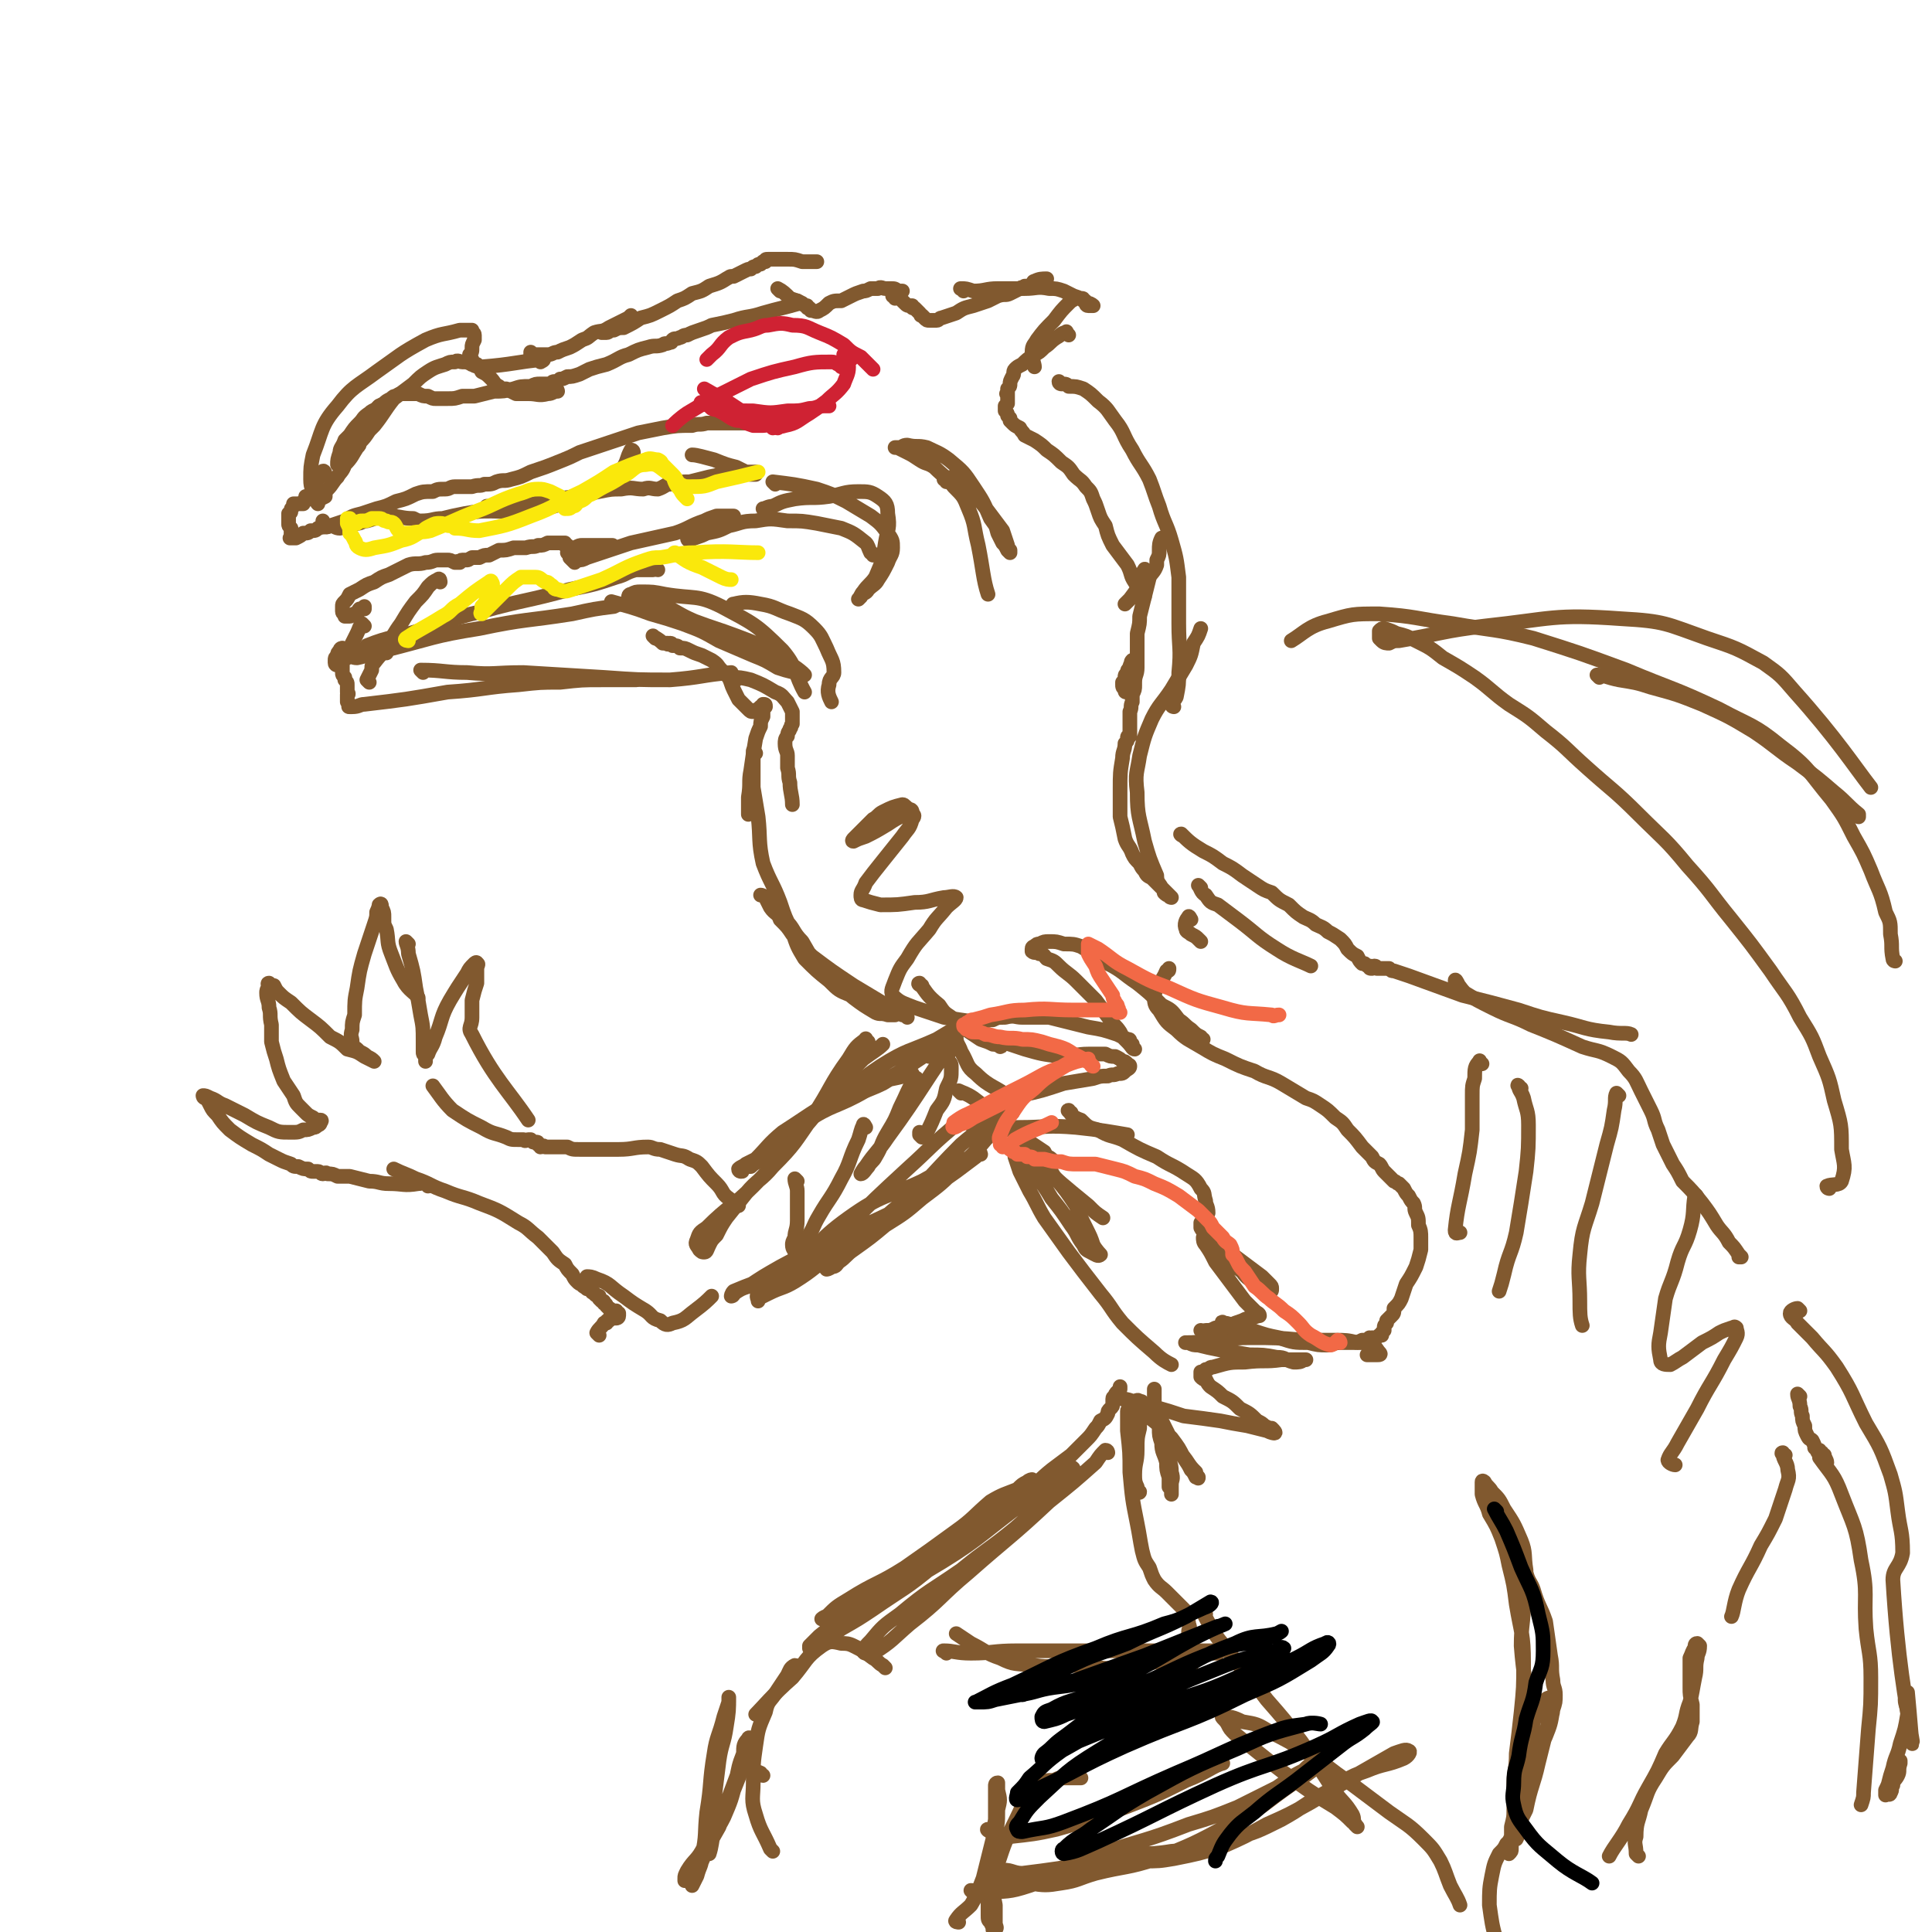 <svg viewBox='0 0 790 790' version='1.1' xmlns='http://www.w3.org/2000/svg' xmlns:xlink='http://www.w3.org/1999/xlink'><g fill='none' stroke='rgb(129,89,47)' stroke-width='6' stroke-linecap='round' stroke-linejoin='round'><path d='M327,124c0,0 -1,-1 -1,-1 0,0 1,1 1,1 -7,2 -8,2 -15,4 -6,2 -6,1 -12,3 -4,1 -4,1 -9,2 -2,1 -2,1 -5,2 -3,1 -3,1 -5,2 -2,0 -2,1 -3,1 -2,1 -2,0 -3,1 0,0 0,0 0,0 -1,1 0,1 -1,1 -2,1 -2,0 -3,1 -3,1 -3,0 -6,1 -4,1 -4,1 -8,3 -4,1 -4,2 -9,4 -4,1 -4,1 -7,2 -2,1 -2,1 -4,2 -3,1 -3,1 -5,1 -2,1 -2,1 -3,1 -1,1 -1,1 -2,1 -1,0 -1,0 -2,1 -2,0 -2,0 -4,0 -2,0 -2,0 -4,1 -4,0 -4,0 -7,1 -4,1 -4,1 -8,1 -4,1 -4,1 -8,2 -3,0 -3,0 -5,0 -3,1 -3,1 -6,1 -2,0 -2,0 -5,0 -1,0 -1,0 -3,-1 -2,0 -2,0 -4,-1 -1,0 -1,0 -3,0 -1,0 -1,0 -2,0 0,0 0,0 -1,0 -1,0 -2,0 -3,1 -1,0 -1,0 -2,1 -2,1 -2,1 -3,2 -2,1 -2,1 -3,2 -1,1 -1,1 -1,1 '/><path d='M156,167c0,0 0,-1 -1,-1 0,0 1,0 1,1 -2,1 -3,0 -5,2 -3,2 -2,2 -4,4 -2,2 -2,2 -4,5 -1,1 -1,1 -2,2 -1,3 -2,3 -2,5 -1,3 -1,3 -1,5 '/><path d='M133,194c0,-1 -1,-2 -1,-1 -1,1 -1,2 -3,4 0,1 0,1 -1,2 -1,2 0,2 -1,3 -1,1 -1,1 -2,1 0,1 0,1 0,1 0,1 0,1 -1,1 0,1 0,1 0,1 -1,0 -1,0 -1,0 -1,0 -1,0 -1,0 -1,0 -1,0 -2,0 0,0 0,1 0,1 -1,1 -1,1 -1,2 0,0 0,0 0,0 0,1 -1,1 -1,1 0,1 0,1 0,1 0,1 0,1 0,1 0,1 0,1 0,2 0,1 0,1 1,2 0,0 0,0 0,1 0,0 0,0 0,1 0,0 0,0 0,0 0,1 0,1 0,1 0,0 0,0 0,1 0,0 -1,0 0,0 0,0 0,0 1,0 0,0 0,0 1,0 2,-1 2,-1 3,-2 2,0 2,0 3,-1 2,0 2,0 3,-1 3,-1 3,0 5,-1 3,-1 3,-1 6,-2 3,-2 3,-2 7,-3 3,-1 3,-1 6,-2 4,-1 4,-1 8,-3 4,-1 4,-1 8,-3 3,-1 3,-1 7,-1 2,-1 2,-1 5,-1 2,0 2,-1 4,-1 2,0 2,0 4,0 2,0 2,0 3,0 3,-1 3,0 5,-1 3,0 3,0 5,-1 3,-1 3,0 6,-1 4,-1 4,-1 8,-3 6,-2 6,-2 11,-4 5,-2 5,-2 9,-4 6,-2 6,-2 12,-4 6,-2 6,-2 12,-4 5,-1 5,-1 10,-2 6,-1 6,-1 12,-1 3,-1 3,0 6,-1 1,0 1,0 3,0 2,0 2,0 4,0 1,0 1,0 3,0 1,0 1,0 2,0 0,0 0,0 1,0 1,0 1,0 2,0 0,0 0,0 1,0 0,0 0,0 1,0 0,0 0,0 1,0 1,0 1,0 2,0 1,0 1,0 2,0 0,0 0,0 1,0 '/><path d='M259,185c0,0 0,-1 -1,-1 -1,2 -1,2 -2,5 -1,2 -1,2 -2,4 0,1 0,1 -1,1 0,2 0,2 -1,3 0,0 0,0 -1,0 -2,1 -2,1 -5,2 -4,2 -4,2 -9,4 -7,3 -7,3 -14,5 -6,1 -6,1 -11,1 -5,1 -5,0 -11,0 -5,0 -5,0 -11,1 -5,1 -5,1 -9,2 -4,0 -4,1 -9,1 -1,0 -1,0 -3,-1 0,0 0,0 0,0 -5,0 -5,-1 -11,-1 -4,0 -4,1 -8,2 -2,0 -2,1 -4,1 -3,1 -4,1 -7,2 -2,0 -2,-1 -4,-1 -1,0 -1,1 -2,0 -1,0 -1,0 -1,0 0,-1 0,-1 0,-2 '/><path d='M200,208c0,0 -1,-1 -1,-1 4,0 5,1 10,1 6,-1 6,-1 13,-3 6,-1 6,-1 13,-2 5,-1 5,-1 10,-2 5,-1 5,-1 9,-1 5,-1 5,0 9,0 3,-1 3,0 6,0 3,-1 3,-2 5,-2 4,-1 4,-1 8,-1 4,-1 4,-1 8,-2 5,-1 5,-1 10,-2 2,0 2,0 4,0 2,0 2,0 4,0 1,0 1,0 1,0 0,0 0,1 0,1 0,0 -1,0 -2,0 -1,-1 -1,-1 -2,-1 -2,-1 -2,-1 -4,-2 -4,-1 -4,-1 -9,-3 -4,-1 -7,-2 -9,-2 '/><path d='M228,160c0,0 0,-1 -1,-1 0,0 1,1 1,1 -2,0 -2,1 -4,1 -4,1 -4,0 -8,0 -2,0 -2,0 -5,0 -2,-1 -2,-1 -4,-2 -2,0 -2,0 -3,-1 -2,-1 -2,-2 -3,-3 -2,-2 -2,-2 -4,-3 -1,-2 -1,-2 -2,-3 -1,0 -1,0 -2,0 -2,-1 -2,-1 -4,-1 -1,0 -2,-1 -3,0 -2,0 -2,0 -4,1 -3,1 -4,1 -7,3 -3,2 -3,2 -6,5 -4,3 -4,3 -8,6 -4,5 -4,6 -8,11 -1,1 -1,1 -2,2 -2,3 -2,3 -4,5 0,1 0,1 -1,2 -2,3 -2,4 -5,7 -1,3 -2,3 -3,5 -2,2 -2,3 -4,5 -1,1 -1,1 -1,3 -2,1 -2,1 -3,2 0,1 0,1 0,1 -1,-1 0,-1 -1,-2 0,-1 0,-1 0,-1 0,0 0,0 0,0 -1,-3 -2,-3 -2,-7 0,-5 0,-5 1,-10 4,-10 3,-12 10,-20 6,-8 8,-8 16,-14 10,-7 9,-7 20,-13 7,-3 7,-2 14,-4 2,0 3,0 5,0 0,1 1,1 1,2 0,1 0,1 0,2 -1,2 -1,2 -1,3 0,2 0,2 -1,3 0,1 0,1 1,2 0,1 -1,2 0,2 2,1 2,1 4,1 13,-1 14,-2 25,-3 1,0 -1,1 -1,1 '/><path d='M218,145c0,0 -1,-1 -1,-1 0,0 0,0 0,1 0,0 0,0 0,0 4,0 4,0 7,0 2,0 2,-1 4,-1 2,-1 2,-1 5,-2 2,-1 2,-1 5,-3 3,-1 2,-1 5,-3 3,-1 3,0 6,-2 2,-1 2,-1 4,-2 2,-1 2,-1 4,-2 0,0 1,-1 1,-1 0,1 -1,1 -2,2 -1,0 -1,0 -2,1 -2,0 -1,1 -3,1 -1,1 -1,1 -2,2 -1,0 -1,0 -2,1 0,0 0,0 -1,0 0,0 0,0 0,0 1,0 1,0 2,0 1,0 1,-1 3,-1 2,-1 2,-1 4,-1 4,-2 4,-2 7,-4 4,-1 4,-1 8,-3 4,-2 4,-2 7,-4 3,-1 3,-1 6,-3 4,-1 4,-1 7,-3 3,-1 4,-1 7,-3 2,-1 1,-1 3,-1 2,-1 2,-1 4,-2 2,-1 2,-1 3,-1 1,-1 1,-1 2,-1 1,-1 1,-1 2,-1 0,0 0,0 1,-1 0,0 0,0 0,0 1,0 1,0 1,0 0,-1 0,-1 1,-1 0,0 0,0 1,0 1,0 1,0 2,0 2,0 2,0 3,0 1,0 1,0 2,0 3,0 3,0 6,1 3,0 3,0 6,0 0,0 0,0 0,0 '/><path d='M319,119c0,0 -1,-1 -1,-1 2,1 3,2 5,4 3,1 3,1 5,2 1,1 1,1 2,1 0,1 0,1 1,1 1,1 0,1 1,1 1,0 2,1 3,0 2,-1 2,-1 4,-3 2,-1 2,-1 5,-1 2,-1 2,-1 4,-2 2,-1 2,-1 5,-2 1,0 1,0 3,-1 2,0 2,0 3,0 1,-1 2,0 3,0 1,0 1,0 2,0 0,0 0,0 0,0 2,0 2,0 3,1 1,0 1,0 1,0 1,0 1,0 1,0 0,0 0,0 0,0 '/><path d='M366,122c0,-1 0,-1 -1,-1 0,0 1,0 1,0 2,1 2,1 4,3 1,1 1,1 3,1 0,1 0,1 1,1 1,1 1,1 2,2 1,1 0,1 1,1 1,1 1,1 1,1 1,1 1,1 2,1 1,0 1,0 3,0 1,0 1,-1 2,-1 3,-1 3,-1 6,-2 3,-2 3,-2 7,-3 3,-1 3,-1 6,-2 2,-1 2,-1 4,-2 3,-1 3,0 5,-1 2,-1 2,-1 4,-2 1,-1 1,0 2,-1 2,0 2,0 3,-1 1,0 0,-1 1,-1 2,-1 3,-1 5,-1 '/><path d='M394,119c0,-1 -2,-1 -1,-1 2,0 2,0 5,1 5,0 5,-1 10,-1 5,0 5,0 11,0 5,0 5,-1 10,0 3,0 3,0 6,1 2,1 2,1 4,2 3,1 3,1 6,3 1,0 2,1 2,1 0,0 -2,0 -2,0 -1,0 -1,-1 -1,-1 0,-1 0,-1 -1,-1 0,-1 0,-1 -1,-1 -1,0 -1,0 -2,0 -2,1 -2,1 -3,2 -3,3 -3,3 -6,7 -4,4 -4,4 -7,8 -1,2 -2,2 -2,5 0,3 1,5 1,6 '/><path d='M437,137c-1,-1 -1,-2 -1,-1 -2,0 -2,1 -4,2 -3,2 -2,2 -5,4 -2,2 -2,2 -4,3 -3,2 -3,2 -5,4 -2,1 -2,1 -3,2 -1,1 0,2 -1,3 -1,2 -1,2 -1,3 0,1 0,1 -1,2 0,0 0,0 0,1 0,0 0,0 0,1 -1,0 0,0 0,0 0,1 0,1 0,2 0,0 0,0 0,1 0,0 0,1 0,1 0,0 0,0 -1,1 0,0 0,0 0,1 0,0 0,0 0,0 0,1 0,1 0,1 1,1 1,1 1,2 0,0 0,0 0,0 1,1 1,1 1,1 0,1 0,1 0,1 1,1 1,1 1,1 1,1 1,1 3,2 1,2 1,1 2,3 2,1 2,1 4,2 3,2 3,2 5,4 3,2 3,2 6,5 3,2 3,2 5,5 3,3 3,2 5,5 2,2 2,2 3,5 1,2 1,2 2,5 1,3 1,3 3,6 1,4 1,4 3,8 3,4 3,4 6,8 2,4 1,4 3,7 2,3 2,3 4,6 0,0 0,0 0,0 '/><path d='M469,234c0,0 -1,-2 -1,-1 -1,1 -1,2 -2,5 -1,3 -1,3 -4,7 -1,1 -1,1 -2,2 0,0 0,0 0,0 '/><path d='M317,198c0,0 -1,-1 -1,-1 8,1 9,1 18,3 6,2 6,2 12,5 5,3 5,3 10,6 4,3 4,3 7,7 2,3 2,3 2,6 0,3 -1,3 -2,6 -2,4 -2,4 -4,7 -1,2 -2,2 -4,4 -1,2 -2,1 -3,3 0,0 -1,1 -1,1 1,-1 1,-2 2,-3 2,-3 3,-3 5,-6 3,-7 3,-7 4,-14 1,-6 2,-6 1,-12 0,-4 -1,-5 -4,-7 -3,-2 -4,-2 -8,-2 -6,0 -6,1 -12,2 -7,1 -7,0 -14,1 -5,1 -5,1 -9,3 -2,0 -3,1 -4,1 '/><path d='M357,227c0,-1 -1,-1 -1,-1 -1,-2 -1,-3 -2,-4 -5,-4 -5,-4 -10,-6 -5,-1 -5,-1 -10,-2 -6,-1 -6,-1 -12,-1 -7,-1 -7,-1 -13,0 -6,0 -6,1 -11,2 -4,2 -4,2 -9,3 -2,1 -2,1 -5,2 -1,0 -1,1 -2,1 -1,0 -1,-1 -1,-2 1,-1 2,0 4,-1 2,-1 2,-1 4,-2 2,-1 2,-1 4,-2 1,-1 1,-1 2,-2 1,0 1,0 2,0 1,-1 1,0 2,0 1,-1 1,-1 1,-1 -1,0 -2,0 -4,0 -2,0 -2,0 -3,0 -3,1 -3,1 -5,2 -6,2 -6,3 -12,5 -9,2 -9,2 -18,4 -6,2 -6,2 -12,4 -3,1 -3,1 -6,2 -2,1 -2,1 -4,1 -1,1 -1,1 -1,1 -1,-1 -1,-1 -2,-2 0,-1 0,-1 -1,-2 0,0 1,-1 1,-1 1,-1 1,-1 2,-1 2,-1 2,-1 3,-1 2,0 2,0 4,0 2,0 2,0 4,0 1,0 1,0 2,0 0,0 0,0 1,0 1,0 1,0 1,0 0,0 1,0 0,0 0,0 0,0 -1,0 -1,0 -1,0 -2,0 -1,0 -1,0 -3,0 -1,0 -1,0 -2,1 -2,0 -2,0 -3,0 -1,0 -1,0 -2,0 0,0 0,0 -1,0 -1,0 -1,0 -1,0 -1,0 -1,1 -2,0 0,0 0,0 0,0 -1,-1 -1,0 -1,-1 -1,0 -1,0 -1,0 0,-1 0,-1 0,-1 -1,0 -1,0 -1,0 -1,0 -1,0 -1,0 -1,0 -1,0 -2,0 -2,0 -2,0 -3,0 -2,1 -2,1 -4,1 -2,1 -2,0 -5,1 -2,0 -2,0 -5,0 -3,1 -3,1 -6,1 -2,1 -2,1 -4,2 -2,0 -2,0 -4,1 -2,0 -2,0 -3,0 -2,1 -1,1 -3,1 0,0 0,0 -1,0 -1,0 -1,1 -1,1 -1,0 -1,0 -1,0 0,-1 0,0 0,0 -1,0 -1,0 -1,0 -2,-1 -2,-1 -3,-1 -2,0 -2,0 -4,0 -2,0 -2,1 -5,1 -3,1 -4,0 -7,1 -4,2 -4,2 -8,4 -3,1 -3,1 -6,3 -3,1 -3,1 -6,3 -2,1 -2,1 -4,2 -1,2 -1,2 -2,3 -1,1 -1,1 -1,2 0,1 0,1 0,2 0,1 1,1 1,2 1,0 1,0 2,0 1,0 1,-1 2,-1 0,0 0,0 1,0 1,-1 0,-1 1,-2 0,0 1,0 1,0 0,0 1,-1 1,-1 0,0 0,1 0,1 '/><path d='M180,238c0,0 0,-2 -1,-1 -2,1 -2,1 -4,3 -2,3 -2,3 -5,6 -3,4 -3,4 -6,9 -3,4 -3,5 -6,9 -2,4 -2,3 -5,7 -1,1 -1,1 -1,3 -1,2 -1,2 -2,4 0,0 1,1 1,1 '/><path d='M149,256c0,0 -1,-1 -1,-1 -1,1 -1,2 -2,4 -1,2 -1,2 -2,4 -1,2 -1,2 -1,3 -1,1 -1,1 -2,2 0,1 0,1 0,1 0,0 0,0 1,0 2,-1 2,0 4,0 5,-1 5,-2 11,-3 20,-5 20,-6 39,-9 19,-4 19,-3 38,-6 9,-2 9,-2 17,-3 2,-1 2,-1 4,-1 '/><path d='M151,265c0,0 -1,-1 -1,-1 10,-4 11,-3 21,-6 13,-4 13,-5 26,-8 18,-5 18,-4 36,-9 10,-2 10,-2 19,-5 4,-1 4,-2 8,-3 4,0 4,0 7,0 1,-1 1,0 2,0 '/><path d='M158,267c0,0 0,0 -1,-1 -1,0 -2,-1 -3,0 -4,0 -4,0 -8,0 -2,1 -2,1 -4,2 -2,1 -3,0 -4,1 -1,0 0,2 0,3 0,0 -1,0 -1,-1 0,0 0,0 0,-1 0,-1 0,-1 1,-2 0,-1 0,-1 1,-2 0,0 0,0 0,0 0,0 1,-1 1,-1 0,0 -1,0 -1,1 0,1 0,1 0,2 0,1 0,1 0,2 0,0 0,0 0,1 0,0 0,0 1,1 0,1 0,1 0,1 0,1 0,1 0,2 0,0 0,0 0,0 0,1 0,1 1,2 0,1 0,1 0,1 1,1 1,1 1,2 0,1 0,1 0,1 0,1 0,1 0,2 1,1 0,1 0,1 0,1 0,1 0,1 0,1 0,1 0,1 0,1 0,1 0,1 0,0 0,0 0,0 1,1 1,1 1,1 0,1 -1,1 0,1 0,0 0,0 1,0 3,0 3,-1 5,-1 17,-2 17,-2 34,-5 15,-1 15,-2 29,-3 9,-1 9,-1 17,-1 9,-1 9,-1 17,-1 7,0 10,0 14,0 '/><path d='M173,275c0,0 -1,-1 -1,-1 9,0 10,1 19,1 11,1 11,0 23,0 17,1 16,1 33,2 14,1 14,1 27,1 13,-1 13,-2 25,-3 0,0 0,0 0,0 '/><path d='M251,247c0,0 -1,-1 -1,-1 7,2 8,2 16,5 7,2 7,2 13,4 8,3 8,3 15,7 7,3 7,3 14,6 5,2 5,2 10,5 3,1 3,1 7,2 1,0 1,0 3,0 0,0 1,1 1,1 -1,-1 -2,-2 -5,-4 -4,-2 -4,-2 -8,-5 -7,-4 -7,-4 -15,-7 -8,-3 -9,-3 -17,-6 -7,-3 -7,-4 -14,-7 -4,-1 -4,-1 -8,-3 -2,0 -2,0 -4,0 -1,0 -1,0 -1,0 0,0 0,-1 1,-1 2,-1 2,-1 4,-1 5,0 5,0 10,1 12,2 13,0 23,5 13,7 14,7 25,18 6,7 5,10 9,17 '/><path d='M301,248c0,-1 -2,-1 -1,-1 4,-1 6,-1 11,0 6,1 6,2 12,4 5,2 6,2 10,6 3,3 3,4 5,8 2,5 3,5 3,10 0,2 -2,2 -2,5 -1,3 0,5 1,7 '/><path d='M268,261c0,0 -1,-1 -1,-1 1,1 2,1 4,3 1,0 1,0 2,0 0,1 0,0 1,0 1,0 1,1 1,1 2,0 2,0 3,1 2,0 2,0 4,1 2,1 2,1 5,2 2,1 2,1 4,2 3,2 2,2 4,4 2,2 2,2 3,3 1,2 1,3 2,5 1,2 1,2 2,4 1,1 1,1 2,2 1,1 1,1 2,2 1,1 1,1 2,1 1,0 1,-1 2,-1 0,0 0,0 1,-1 0,0 0,0 1,0 0,-1 0,-1 0,-1 1,0 1,0 1,1 -1,1 -1,1 -1,2 0,1 0,1 0,2 -1,2 -1,2 -1,4 -1,2 -1,2 -2,5 -1,6 -1,6 -2,13 -1,5 0,5 -1,11 0,4 0,5 0,7 '/><path d='M301,278c0,0 -2,-1 -1,-1 2,0 3,0 7,1 5,2 5,2 10,5 3,1 3,2 5,4 1,2 1,2 2,4 0,1 0,1 0,3 0,1 0,1 0,2 -1,1 0,1 -1,2 0,1 -1,1 -1,3 -1,1 -1,2 -1,3 0,3 1,3 1,5 0,2 0,2 0,5 1,3 0,3 1,6 0,4 1,5 1,9 '/><path d='M309,308c0,0 -1,-1 -1,-1 0,1 0,2 0,5 0,5 0,5 0,10 1,6 1,6 2,12 1,9 0,10 2,19 3,8 4,8 7,16 2,6 2,6 5,12 2,6 2,6 5,11 5,5 5,5 10,9 4,4 4,4 9,6 3,2 3,2 7,4 3,1 3,1 6,2 1,1 1,1 3,2 1,0 2,0 2,0 -1,0 -2,0 -3,0 -3,-1 -3,0 -5,-1 -5,-3 -5,-3 -9,-6 -6,-5 -6,-5 -12,-10 -5,-6 -5,-6 -9,-13 -4,-4 -3,-5 -7,-9 -3,-4 -3,-4 -7,-8 -1,-1 -2,-2 -3,-2 0,0 1,0 2,1 1,2 1,2 2,4 2,3 3,2 4,5 3,3 3,3 5,6 4,5 4,5 8,9 8,6 8,6 17,12 10,6 10,6 20,12 1,0 1,0 2,1 '/><path d='M373,332c0,0 0,-1 -1,-1 -2,-1 -2,-2 -3,-2 -4,1 -4,1 -8,3 -2,1 -2,2 -4,3 -2,2 -2,2 -4,4 -2,2 -2,2 -4,4 0,0 -1,1 0,1 2,-1 2,-1 5,-2 4,-2 4,-2 9,-5 3,-2 3,-2 7,-4 1,0 2,0 3,0 1,0 1,1 0,2 -1,4 -2,4 -4,7 -4,5 -4,5 -8,10 -4,5 -4,5 -7,9 -1,3 -2,3 -2,5 0,1 0,2 1,2 3,1 3,1 7,2 7,0 7,0 14,-1 6,0 6,-1 12,-2 2,0 4,-1 5,0 0,1 -2,2 -4,4 -4,5 -4,4 -7,9 -5,6 -5,5 -9,12 -3,4 -3,4 -5,9 -1,3 -2,4 -1,6 3,3 4,3 9,5 6,2 6,2 12,4 6,1 7,1 13,2 '/><path d='M476,221c-1,0 -1,-1 -1,-1 -1,2 -1,3 -1,5 0,2 0,2 -1,4 0,1 0,1 0,2 -1,3 -2,3 -3,5 -1,4 -1,4 -2,8 -1,4 -1,4 -2,8 0,3 0,3 -1,7 0,2 0,2 0,5 0,4 0,4 0,9 0,3 -1,3 -1,6 -1,2 -1,2 -2,3 0,1 -1,1 -1,1 -1,0 -1,0 -1,-1 -1,-1 -1,-1 -1,-2 0,0 0,0 0,-1 1,-1 1,-1 1,-2 0,-1 0,-1 1,-2 0,-1 0,-1 1,-2 0,-1 0,-1 1,-2 0,0 -1,0 0,-1 0,0 0,0 1,0 0,0 0,1 0,2 0,1 0,1 0,2 0,2 0,2 0,3 0,2 0,2 0,3 0,2 0,2 -1,4 0,1 0,1 0,3 -1,2 0,2 -1,4 0,2 0,2 0,4 0,1 0,1 0,3 0,1 0,1 0,1 0,1 0,1 0,1 0,0 0,0 0,1 -1,0 -1,0 -1,1 0,1 0,1 -1,2 0,3 -1,3 -1,6 -1,6 -1,6 -1,13 0,5 0,5 0,11 1,4 1,4 2,9 1,3 2,3 3,6 1,2 1,2 3,4 1,2 1,2 2,3 1,2 1,2 3,3 1,1 1,1 2,2 1,1 1,1 1,1 1,1 1,1 2,2 1,1 1,1 2,2 0,0 0,0 1,1 0,0 0,0 0,0 0,0 -1,0 -1,-1 -1,0 -1,0 -2,-1 0,-1 0,-1 -1,-2 -1,-2 -2,-2 -2,-5 -3,-7 -3,-7 -5,-14 -2,-10 -3,-10 -3,-20 -1,-8 0,-8 1,-15 2,-8 2,-8 5,-15 3,-6 4,-6 8,-12 3,-5 3,-5 6,-10 2,-4 2,-4 3,-9 2,-3 2,-3 3,-6 '/><path d='M480,289c0,0 -1,0 -1,-1 0,-1 1,-1 2,-3 1,-5 1,-5 1,-10 1,-10 0,-10 0,-20 0,-9 0,-9 0,-19 -1,-8 -1,-8 -3,-15 -2,-7 -3,-7 -5,-14 -2,-5 -2,-6 -4,-11 -3,-6 -4,-6 -7,-12 -4,-6 -3,-7 -7,-12 -3,-4 -3,-5 -7,-8 -3,-3 -3,-3 -6,-5 -3,-1 -3,-1 -6,-1 -1,-1 -1,-1 -3,-1 0,0 -1,0 -1,-1 '/><path d='M387,197c0,-1 -1,-1 -1,-1 2,-1 3,-1 5,0 4,2 4,3 7,6 3,3 3,3 6,7 3,4 3,4 6,8 1,3 1,3 2,6 0,1 0,1 1,2 0,0 0,1 0,1 0,0 -1,-1 -1,-1 -1,-2 -1,-2 -2,-3 -1,-2 -1,-2 -2,-4 -1,-4 -1,-3 -3,-6 -3,-7 -3,-7 -7,-13 -4,-6 -4,-6 -10,-11 -4,-3 -5,-3 -9,-5 -4,-1 -4,0 -8,-1 -2,0 -2,1 -3,1 -1,0 -2,0 -2,0 0,0 1,0 1,0 2,1 2,1 4,2 2,1 2,1 5,3 3,2 3,1 6,3 4,4 5,4 8,8 4,4 4,4 6,9 3,7 2,7 4,15 2,10 2,14 4,20 '/><path d='M487,376c0,0 -1,-2 -1,-1 -1,1 -2,3 -1,5 0,1 1,1 2,2 2,1 2,1 3,2 1,1 1,1 1,1 '/><path d='M377,403c-1,0 -2,-1 -1,-1 3,4 3,5 8,9 2,3 2,3 5,5 3,3 3,3 6,5 3,2 3,2 6,4 3,1 3,1 5,2 2,0 3,1 3,1 1,0 -1,-1 -2,-1 -2,-1 -2,-1 -3,-2 -1,0 -1,0 -3,-1 -1,-1 -1,-1 -2,-2 -1,0 -1,0 -2,-1 -1,0 -1,-1 -2,-1 -1,0 -1,0 -1,0 -1,0 -1,0 -2,0 0,0 0,0 -1,1 0,0 0,0 0,1 -1,1 -1,1 0,2 0,3 1,3 2,6 3,5 2,6 6,9 6,6 8,5 14,10 '/><path d='M491,363c0,0 -1,-1 -1,-1 1,1 1,3 3,4 2,3 2,3 5,4 4,3 4,3 8,6 8,6 8,7 16,12 6,4 10,5 14,7 '/><path d='M393,447c0,0 -1,-1 -1,-1 2,1 3,1 6,3 4,3 4,3 8,7 4,3 4,3 7,6 4,3 4,2 8,5 3,2 3,2 6,4 1,2 1,2 3,3 0,0 0,0 0,0 -1,-1 -2,-1 -3,-2 -1,0 -1,0 -2,-1 -1,-1 -1,-1 -3,-2 -1,0 -1,0 -2,-1 -1,-1 -1,-1 -2,-1 0,-1 0,-1 0,-1 0,1 0,2 1,3 1,3 2,3 4,5 11,10 11,10 22,19 3,3 3,3 6,5 '/><path d='M467,574c0,-1 0,-1 -1,-1 -1,-1 -1,0 -3,0 -2,-1 -4,-1 -4,-1 0,0 2,1 4,1 4,1 4,1 8,2 7,2 7,2 13,4 8,1 8,1 15,2 5,1 5,1 11,2 4,1 4,1 8,2 2,1 3,1 3,1 1,0 0,-1 -1,-2 -1,0 -1,0 -3,-1 -1,-1 -1,-1 -3,-2 -3,-3 -3,-3 -7,-5 -3,-3 -3,-3 -7,-5 -2,-2 -2,-2 -5,-4 -1,-1 -1,-1 -2,-3 -1,0 -1,0 -2,-1 0,-1 0,-1 0,-2 0,0 1,0 2,-1 2,0 1,-1 3,-1 7,-2 7,-2 13,-2 8,-1 8,0 15,-1 4,0 4,0 7,0 1,0 2,0 3,0 0,0 0,0 -1,0 -1,1 -2,1 -4,1 -4,-1 -3,-2 -7,-2 -5,-1 -6,-1 -11,-1 -6,-1 -6,-1 -12,-2 -5,-1 -5,-1 -9,-2 -2,0 -2,0 -4,-1 -1,0 -2,0 -1,0 3,0 5,0 9,-1 9,0 8,-1 17,-1 11,0 11,0 22,1 7,0 7,0 13,0 4,0 5,0 9,1 3,0 3,0 6,1 2,1 2,2 3,3 1,1 0,1 -1,1 -2,0 -2,0 -4,0 '/><path d='M501,542c0,-1 -2,-2 -1,-1 1,0 2,0 4,1 2,1 2,1 4,1 2,1 2,1 4,1 6,2 6,2 11,3 6,2 6,2 12,2 4,1 4,1 8,1 2,0 2,-1 5,-1 2,0 2,0 5,0 2,0 2,0 4,-1 2,0 2,0 3,-1 1,0 1,1 1,0 1,0 1,0 1,0 1,0 1,0 2,-1 0,0 0,0 1,0 0,0 0,0 0,0 0,-1 0,-1 0,-1 1,-1 1,-1 1,-1 0,-1 0,-1 0,-1 0,-1 0,-1 1,-2 0,0 0,0 0,-1 1,-1 1,-1 2,-2 1,-1 1,-1 1,-3 2,-2 2,-2 3,-4 1,-3 1,-3 2,-6 2,-3 2,-3 4,-7 1,-3 1,-3 2,-7 0,-2 0,-2 0,-5 0,-2 0,-3 -1,-5 0,-3 0,-3 -1,-5 -1,-2 0,-2 -1,-4 -1,-1 -1,-1 -2,-3 -1,-1 -1,-1 -2,-3 -1,-1 -1,-1 -2,-2 -1,0 -1,-1 -2,-1 -1,-1 -1,-1 -2,-2 -1,-1 -1,-1 -2,-2 -1,-1 -1,-2 -2,-3 -2,-1 -2,-1 -3,-3 -2,-2 -2,-2 -4,-4 -3,-4 -3,-4 -6,-7 -2,-3 -2,-3 -5,-5 -3,-3 -3,-3 -6,-5 -3,-2 -3,-2 -6,-3 -5,-3 -5,-3 -10,-6 -5,-3 -6,-2 -11,-5 -6,-2 -6,-2 -12,-5 -5,-2 -5,-2 -10,-5 -5,-3 -6,-3 -10,-7 -4,-3 -4,-3 -7,-8 -2,-2 -2,-3 -2,-6 1,-5 3,-5 5,-10 1,0 1,0 1,-1 '/><path d='M492,425c0,0 -1,0 -1,-1 -2,-1 -2,-1 -4,-3 -3,-2 -2,-2 -5,-4 -3,-4 -3,-4 -7,-6 -5,-5 -5,-5 -10,-9 -6,-4 -6,-5 -12,-8 -6,-4 -6,-4 -11,-7 -3,-1 -3,-1 -7,-1 -3,-1 -3,-1 -6,-1 -2,0 -2,0 -4,1 -1,0 -1,0 -2,1 0,0 -1,0 -1,1 0,0 0,1 0,1 1,1 2,0 3,1 2,0 2,1 3,2 3,1 3,1 5,3 3,3 4,3 7,6 4,4 4,4 8,8 3,4 3,4 6,8 2,3 2,2 4,5 1,2 1,2 2,3 1,1 1,1 1,1 2,2 2,3 3,3 0,0 -1,-1 -1,-2 0,0 0,0 -1,-1 0,-1 0,-1 -1,-1 -2,-1 -2,-1 -4,-2 -6,-2 -6,-2 -12,-3 -8,-2 -8,-2 -16,-4 -5,0 -5,0 -11,0 -3,0 -3,-1 -7,0 -3,0 -3,0 -5,1 -2,0 -2,0 -3,0 -1,1 -2,1 -2,1 -1,1 0,1 0,2 0,0 0,0 0,0 0,1 0,1 0,1 1,1 1,1 1,1 1,1 1,1 2,1 1,1 1,1 3,2 6,2 6,2 12,4 7,2 7,2 15,3 6,0 6,-1 11,-1 4,0 4,0 7,0 2,1 2,1 4,1 2,1 2,1 3,2 1,0 1,0 2,1 0,1 1,0 1,1 0,1 -1,1 -2,2 -1,1 -1,1 -3,1 -2,1 -2,0 -4,1 -3,0 -3,0 -6,1 -6,1 -6,1 -12,2 -9,3 -9,3 -18,5 -6,2 -6,2 -12,5 -3,1 -3,2 -6,3 -1,1 -2,0 -3,1 -1,1 0,1 0,2 1,1 1,1 2,1 2,0 2,0 4,0 3,1 3,2 6,2 4,0 4,-1 9,-1 11,0 11,-1 23,0 10,1 15,2 21,3 '/><path d='M438,455c0,0 -2,-1 -1,-1 1,2 2,3 5,4 3,3 3,3 7,4 5,3 5,2 10,4 7,4 7,4 14,7 6,4 6,3 12,7 3,2 4,2 6,6 2,2 1,2 2,5 0,2 1,2 1,5 -1,1 -1,1 -2,2 0,1 0,1 -1,2 0,1 0,1 0,2 1,2 2,2 3,4 4,4 3,4 7,8 3,3 3,3 7,6 2,3 3,3 6,5 2,1 2,2 4,3 0,0 1,0 1,0 1,0 1,0 1,-1 0,-1 0,-1 -1,-2 -1,-1 -1,-1 -3,-3 -4,-3 -4,-3 -8,-6 -4,-3 -4,-3 -8,-6 -3,-1 -3,-1 -5,-2 -1,-1 -1,-1 -2,-1 -1,-1 -1,-1 -1,-1 0,1 0,2 1,3 2,3 2,3 4,7 3,4 3,4 6,8 3,4 3,4 6,8 2,2 2,2 4,4 1,1 2,1 2,2 0,0 -1,0 -3,1 -2,0 -2,0 -4,1 -3,1 -3,1 -5,2 -3,1 -3,1 -6,1 -2,1 -2,1 -4,1 -1,0 -1,1 -2,0 0,0 0,0 0,0 0,0 0,0 0,0 '/><path d='M380,432c0,0 0,-1 -1,-1 -4,2 -4,3 -8,5 -5,4 -5,4 -10,7 -4,2 -5,2 -9,4 -4,2 -4,2 -8,4 -2,1 -2,1 -5,2 -1,0 -4,1 -3,0 1,-1 3,-1 6,-4 9,-6 9,-7 18,-13 11,-7 12,-6 23,-11 5,-3 5,-3 10,-6 2,0 3,-1 3,-1 -1,1 -2,2 -4,3 -6,5 -6,5 -13,10 -12,8 -12,8 -25,15 -12,7 -13,5 -25,13 -6,4 -6,5 -12,10 -3,2 -3,3 -6,5 -2,2 -2,1 -4,3 -2,0 -2,0 -3,1 -1,1 0,1 -1,1 0,0 -1,0 -1,-1 1,-1 2,-1 3,-2 2,-1 2,-1 4,-2 5,-5 5,-6 11,-11 14,-9 14,-10 29,-17 11,-5 15,-4 24,-7 '/><path d='M355,426c-1,0 -1,-2 -1,-1 -4,3 -4,3 -7,8 -8,11 -7,12 -15,24 -7,10 -7,11 -16,20 -5,6 -6,5 -11,11 -4,5 -4,5 -8,10 -2,3 -2,3 -4,7 -2,2 -2,2 -3,4 -1,2 -1,3 -2,3 -1,0 -1,0 -2,-1 -1,-2 -2,-2 -1,-4 1,-3 1,-3 4,-5 9,-9 10,-8 19,-17 11,-11 10,-12 21,-24 7,-8 7,-9 14,-17 5,-6 5,-6 10,-11 4,-3 6,-4 8,-6 '/><path d='M414,455c0,0 0,-2 -1,-1 -5,5 -4,6 -10,12 -5,6 -5,6 -11,11 -7,7 -7,7 -15,13 -7,6 -7,6 -15,11 -6,5 -6,5 -13,10 -3,2 -3,3 -6,5 -1,1 -1,2 -3,2 -1,1 -2,1 -2,1 -1,-1 0,-1 0,-2 0,-2 -1,-2 0,-4 3,-6 3,-6 8,-11 12,-12 12,-12 25,-24 10,-9 10,-10 21,-19 5,-4 6,-3 12,-6 2,-1 4,-2 5,-2 1,1 0,3 -1,4 -7,7 -8,7 -15,13 -14,14 -13,15 -28,27 -11,10 -12,9 -25,18 -7,5 -7,6 -15,11 -5,3 -5,2 -11,5 -2,1 -2,1 -4,2 0,0 0,1 0,1 0,-1 -1,-2 0,-3 5,-5 6,-4 12,-8 13,-11 11,-13 25,-23 14,-10 15,-8 30,-15 9,-5 9,-5 18,-9 3,-1 4,-2 6,-2 0,-1 -1,0 -2,1 -4,3 -4,3 -8,6 -10,7 -9,7 -19,13 -15,8 -15,7 -31,15 -11,6 -11,5 -22,11 -7,4 -7,4 -13,8 -3,1 -3,1 -6,3 0,1 -1,1 -1,1 0,0 0,-1 1,-2 7,-3 8,-3 15,-6 '/><path d='M326,483c0,0 -1,-1 -1,-1 0,2 1,3 1,5 0,6 0,6 0,12 0,4 -1,4 -1,7 -1,2 -1,2 -1,3 0,2 1,2 1,3 '/><path d='M354,461c0,0 -1,-2 -1,-1 -1,2 -1,3 -2,6 -4,8 -3,9 -7,16 -4,8 -5,8 -9,15 -3,5 -2,5 -5,9 -1,3 -1,3 -3,5 '/><path d='M375,442c0,0 0,-2 -1,-1 -3,5 -3,6 -6,12 -2,5 -2,5 -5,10 -3,5 -2,5 -5,10 -1,2 -2,2 -3,4 -1,1 -2,3 -3,3 0,0 1,-2 2,-3 4,-6 5,-6 9,-12 14,-19 17,-26 27,-39 2,-3 -2,4 -3,7 -1,1 1,0 1,1 1,1 1,1 1,3 0,4 0,4 -2,8 -1,5 -1,5 -4,9 -2,5 -2,5 -4,9 -1,1 -1,2 -2,2 0,0 0,0 -1,-1 0,0 0,0 0,-1 '/><path d='M245,546c0,0 -1,-1 -1,-1 1,-2 2,-2 3,-4 1,0 0,0 1,0 0,-1 0,-1 1,-1 0,-1 0,-1 1,-1 0,0 0,0 1,0 0,0 0,0 1,0 0,0 1,0 1,-1 0,0 0,-1 0,-1 0,0 -1,0 -1,-1 -1,0 -1,0 -1,0 -1,0 -1,0 -1,0 -1,0 0,-1 -1,-1 0,0 0,0 -1,-1 0,0 0,-1 -1,-1 0,-1 0,-1 -1,-1 0,0 0,0 -1,-1 0,0 0,0 0,-1 -1,0 -1,0 -2,-1 0,-1 -1,0 -1,-1 -1,-1 -1,-1 -2,-1 -1,-1 -2,-1 -2,-2 -1,0 -1,0 -2,-1 -1,-1 -1,-1 -2,-3 -2,-2 -2,-2 -3,-4 -3,-2 -3,-2 -5,-5 -3,-3 -3,-3 -6,-6 -4,-3 -4,-4 -8,-6 -8,-5 -8,-5 -16,-8 -7,-3 -7,-2 -14,-5 -6,-2 -6,-3 -12,-5 -4,-2 -5,-2 -9,-4 '/><path d='M241,523c0,0 -1,-1 -1,-1 1,0 2,0 4,1 6,2 5,3 11,7 4,3 4,3 9,6 3,2 2,3 6,4 2,2 3,2 5,1 5,-1 5,-2 9,-5 4,-3 5,-4 7,-6 '/><path d='M302,493c0,-1 0,-1 -1,-1 -1,-1 -2,-1 -3,-2 -3,-2 -2,-3 -5,-6 -3,-3 -3,-3 -6,-7 -2,-2 -2,-2 -5,-3 -3,-2 -3,-1 -6,-2 -3,-1 -3,-1 -6,-2 -3,0 -3,-1 -5,-1 -6,0 -6,1 -12,1 -4,0 -4,0 -8,0 -4,0 -4,0 -8,0 -3,0 -3,0 -5,-1 -3,0 -3,0 -6,0 -1,0 -1,0 -3,0 -1,-1 -1,0 -2,0 0,-1 0,-1 -1,-1 0,-1 0,-1 -1,-1 0,0 0,0 0,0 0,0 0,0 -1,0 0,0 0,0 -1,-1 0,0 0,0 -1,0 -1,0 -1,1 -2,0 -1,0 -1,0 -2,0 -3,0 -3,0 -5,-1 -5,-2 -5,-1 -10,-4 -6,-3 -6,-3 -12,-7 -4,-4 -5,-6 -8,-10 '/><path d='M175,485c0,-1 0,-1 -1,-1 -1,-1 -1,0 -3,0 -6,1 -6,0 -12,0 -4,0 -4,-1 -8,-1 -4,-1 -4,-1 -8,-2 -3,0 -3,0 -5,0 -2,-1 -2,-1 -4,-1 -1,-1 -1,0 -2,0 -1,0 -1,-1 -2,-1 -1,0 -1,0 -2,0 -1,0 -1,0 -2,-1 -2,0 -2,0 -4,-1 -2,0 -2,0 -3,-1 -3,-1 -3,-1 -5,-2 -2,-1 -2,-1 -4,-2 -3,-2 -3,-2 -7,-4 -5,-3 -5,-3 -9,-6 -3,-3 -3,-3 -5,-6 -2,-2 -2,-2 -3,-4 -1,-2 -1,-2 -2,-3 -1,0 -1,-1 -1,-1 1,0 1,0 3,1 3,1 3,2 6,3 4,2 4,2 8,4 5,3 5,3 10,5 4,2 4,2 9,2 3,0 3,0 5,-1 2,0 2,0 4,-1 1,0 1,0 2,-1 1,0 1,-1 1,-1 0,0 1,-1 0,-1 0,0 -1,0 -2,0 -1,-1 -1,-1 -1,-1 -2,-1 -2,-1 -3,-2 -1,-1 -1,-1 -2,-2 -2,-2 -2,-2 -3,-5 -2,-3 -2,-3 -4,-6 -2,-5 -2,-5 -3,-9 -1,-3 -1,-3 -2,-7 0,-3 0,-3 0,-7 -1,-4 0,-4 -1,-7 0,-3 -1,-3 -1,-6 0,-1 0,-1 1,-3 0,0 -1,-1 0,-1 0,0 1,1 2,1 1,2 1,2 2,3 2,2 2,2 5,4 4,4 4,4 8,7 4,3 4,3 8,7 4,2 4,2 7,5 4,1 4,1 7,3 2,1 2,1 4,2 0,0 0,0 0,0 -1,-1 -1,-1 -3,-2 -1,-1 -1,-1 -3,-2 -1,-1 -1,-1 -1,-1 -1,-1 -1,0 -2,-1 0,0 0,0 0,0 -1,0 -1,1 -1,1 0,-1 1,-2 1,-3 0,-2 -1,-2 0,-5 0,-3 0,-3 1,-6 0,-6 0,-6 1,-11 1,-7 1,-7 3,-14 2,-6 2,-6 4,-12 1,-3 1,-3 1,-5 0,0 0,0 0,0 1,-2 1,-3 1,-3 1,-1 1,0 1,1 1,2 1,2 1,4 0,0 0,0 0,1 0,2 0,2 1,4 1,5 0,5 2,10 2,5 2,6 5,11 2,4 5,5 6,7 '/><path d='M167,386c0,0 -1,-1 -1,-1 0,1 1,2 1,5 2,7 2,7 3,14 1,5 1,5 2,11 1,5 1,5 1,11 0,2 0,2 0,4 0,1 0,1 1,2 0,1 0,1 0,1 0,0 0,1 0,1 0,0 0,-1 0,-1 0,-1 0,-1 1,-2 1,-3 2,-3 3,-7 3,-7 2,-8 6,-15 3,-5 3,-5 7,-11 1,-2 1,-2 3,-4 0,0 1,-1 1,0 1,0 0,1 0,2 0,3 0,3 0,6 -1,3 -1,3 -2,7 0,3 0,3 0,7 0,4 -2,4 0,7 9,18 15,23 23,35 '/><path d='M421,470c0,-1 -1,-2 -1,-1 1,0 3,1 4,3 4,4 4,4 7,9 5,6 5,6 9,12 2,5 2,5 4,9 2,4 2,4 3,7 1,2 3,4 3,4 -1,1 -2,0 -4,-1 -2,-1 -2,-1 -3,-3 -3,-4 -2,-4 -5,-8 -4,-6 -4,-6 -8,-11 -3,-5 -3,-5 -7,-10 -3,-3 -3,-2 -5,-5 -1,-1 -1,-1 -1,-2 -1,0 -2,0 -2,0 1,3 1,3 2,6 2,4 2,4 4,8 3,5 3,6 6,11 5,7 5,7 10,14 6,8 6,8 13,17 5,6 4,6 9,12 6,6 6,6 13,12 3,3 5,4 7,5 '/><path d='M484,342c0,0 -2,-1 -1,-1 3,3 4,4 9,7 4,2 4,2 8,5 4,2 4,2 8,5 3,2 3,2 6,4 3,2 3,2 6,3 3,3 3,3 7,5 3,3 3,3 6,5 2,1 3,1 5,3 2,1 3,1 5,3 2,1 2,1 5,3 2,2 2,2 3,4 2,2 2,2 4,3 1,2 1,2 2,3 0,0 1,0 1,0 1,1 1,1 2,1 0,1 0,1 1,1 0,0 0,-1 1,-1 1,0 1,1 1,1 1,0 1,0 2,0 1,0 1,0 1,0 1,0 1,0 2,0 1,1 1,1 2,1 3,1 3,1 6,2 11,4 11,4 22,8 12,3 12,3 23,6 9,3 9,3 18,5 9,2 9,3 19,4 5,1 7,0 9,1 '/><path d='M596,402c0,0 -1,-2 -1,-1 1,1 2,3 4,5 5,3 5,3 11,6 8,4 8,3 16,7 10,4 10,4 21,9 6,2 6,1 12,4 4,2 4,2 7,6 3,3 3,4 5,8 2,4 2,4 4,8 2,4 1,4 3,8 1,3 1,3 2,6 2,4 2,4 4,8 2,3 2,3 4,7 4,4 4,4 8,9 3,4 3,4 6,9 2,3 3,3 5,7 2,2 2,2 4,5 0,0 1,1 1,1 0,0 0,0 -1,0 '/><path d='M606,435c-1,0 -1,-2 -1,-1 -2,2 -2,3 -2,7 -1,3 -1,3 -1,7 0,7 0,7 0,14 -1,9 -1,9 -3,18 -2,12 -3,13 -4,23 0,2 1,1 2,1 '/><path d='M622,445c-1,0 -2,-2 -1,-1 0,2 1,2 2,5 1,5 2,5 2,11 0,9 0,10 -1,19 -2,13 -2,13 -4,25 -2,9 -3,8 -5,17 -1,4 -1,4 -2,7 '/><path d='M662,448c0,0 -1,-1 -1,-1 -1,2 0,3 -1,7 -1,7 -1,7 -3,14 -3,12 -3,12 -6,24 -3,10 -4,10 -5,21 -1,9 0,10 0,19 0,5 0,7 1,10 '/><path d='M694,490c0,-1 -1,-2 -1,-1 -1,6 0,7 -2,14 -2,7 -3,6 -5,13 -2,8 -3,8 -5,15 -1,7 -1,7 -2,14 -1,5 -1,6 0,11 0,2 2,2 4,2 2,-1 3,-2 5,-3 4,-3 4,-3 8,-6 4,-2 4,-2 7,-4 2,-1 2,-1 5,-2 1,0 1,-1 2,0 0,1 1,2 0,4 -2,4 -2,4 -5,9 -5,10 -6,10 -11,20 -4,7 -4,7 -8,14 -2,4 -3,4 -4,7 0,1 2,2 3,2 '/><path d='M730,595c-1,0 -2,-1 -1,-1 0,3 2,4 2,7 1,4 0,4 -1,8 -2,6 -2,6 -4,12 -3,6 -3,6 -6,11 -4,9 -5,9 -9,18 -2,5 -2,9 -3,11 '/><path d='M464,574c0,0 -2,-1 -1,-1 4,4 5,5 10,9 3,3 3,3 6,6 3,4 3,4 5,8 2,3 2,3 3,5 1,1 1,1 2,3 1,0 1,1 1,0 0,0 -1,-1 -1,-2 -2,-2 -2,-2 -4,-5 -3,-4 -3,-4 -6,-8 -2,-4 -2,-4 -4,-8 -2,-3 -2,-3 -3,-7 0,-2 0,-2 0,-4 0,-1 0,-2 0,-2 0,1 0,2 0,5 0,2 0,2 0,4 1,3 1,3 2,7 0,3 0,3 1,6 0,4 1,4 2,8 0,3 0,3 1,6 0,2 0,2 0,4 1,1 1,1 1,2 0,0 0,1 0,1 0,-1 0,-2 0,-4 0,-2 1,-2 0,-5 0,-4 -1,-4 -2,-8 0,-4 0,-4 -1,-8 -1,-3 -1,-3 -2,-6 0,-2 0,-2 -1,-3 0,-1 0,-2 -1,-2 -1,-1 -1,0 -2,0 -1,0 -1,0 -1,1 -1,1 -1,1 -2,3 -1,2 -1,2 -1,5 -1,4 -1,4 -1,9 0,5 -1,5 -1,10 0,2 0,3 1,5 0,1 1,3 1,2 -1,-1 -2,-3 -3,-6 -1,-4 0,-4 0,-9 0,-3 0,-3 0,-7 0,-3 0,-3 0,-6 0,-2 -1,-2 -1,-4 0,-1 -1,-2 -1,-1 0,0 0,1 0,2 0,3 0,3 0,6 1,9 1,9 1,17 1,11 1,11 3,21 1,5 1,6 2,11 1,4 1,4 3,7 1,3 1,3 2,5 2,3 3,3 5,5 2,2 2,2 4,4 2,2 2,2 3,3 1,1 1,1 1,3 1,1 1,2 1,3 1,2 0,2 0,3 0,2 0,2 0,4 0,6 1,7 1,13 '/><path d='M493,660c0,0 -1,-1 -1,-1 1,3 2,4 4,8 4,6 5,6 9,12 7,8 7,8 13,16 7,8 7,8 14,17 7,10 7,10 14,21 3,4 4,4 7,9 1,2 0,2 1,4 0,0 1,1 1,1 -1,-1 -1,-2 -2,-2 -3,-3 -3,-3 -7,-6 -5,-3 -5,-3 -11,-7 -10,-7 -10,-7 -20,-15 -5,-4 -5,-4 -10,-8 -2,-2 -2,-2 -3,-4 -1,-2 -3,-3 -2,-3 3,0 4,0 8,2 6,1 6,1 11,4 8,4 8,4 16,9 8,5 8,6 17,12 8,6 8,6 16,12 7,5 8,5 14,11 4,4 4,4 7,9 2,4 2,5 4,10 2,4 3,5 4,8 '/><path d='M623,637c0,0 -1,-1 -1,-1 0,3 1,4 2,7 1,4 2,4 3,7 2,7 3,7 5,13 1,7 1,7 2,14 1,5 0,5 1,10 0,3 1,3 1,6 0,3 0,3 -1,6 -1,6 -1,6 -3,11 -4,9 -4,9 -7,18 -2,7 -2,7 -4,14 -1,3 -1,3 -1,6 -1,2 -1,2 -1,3 0,1 1,1 1,1 1,-2 1,-2 1,-5 1,-3 1,-3 3,-7 2,-10 3,-10 5,-19 2,-8 2,-8 4,-16 1,-3 2,-3 2,-7 0,-1 1,-2 0,-3 -1,-1 -2,-1 -3,0 -1,1 -1,2 -2,4 -1,3 -2,2 -3,5 -1,5 -1,5 -2,11 -1,5 -1,5 -1,10 -1,3 0,3 0,6 0,1 0,1 1,2 0,0 0,1 0,1 0,-1 0,-1 0,-2 0,-1 0,-1 -1,-2 -1,-2 -1,-2 -2,-4 -1,-2 -1,-2 -1,-4 0,-5 1,-5 2,-10 1,-7 1,-7 1,-14 0,-12 -1,-12 -2,-25 0,-9 1,-9 1,-18 1,-7 1,-7 1,-13 -1,-6 0,-7 -2,-12 -3,-7 -3,-7 -7,-13 -2,-4 -2,-4 -5,-7 -1,-2 -2,-2 -3,-4 0,0 -1,-1 -1,0 0,0 0,0 0,1 0,2 0,2 0,4 1,4 2,4 3,8 3,5 3,5 5,10 2,6 2,6 3,11 2,8 2,8 3,16 2,12 3,12 3,24 0,10 0,10 -1,20 -1,9 -1,9 -2,17 0,7 -1,7 -1,13 0,5 0,5 0,10 0,3 0,3 -1,7 0,2 0,2 0,4 -1,2 -1,2 -1,4 0,2 0,2 0,3 0,0 0,0 0,0 1,-1 1,-1 1,-2 0,-1 0,-1 0,-2 0,-1 0,-1 0,-1 0,-1 0,-1 0,-2 0,0 0,0 0,0 0,0 0,1 0,1 -1,1 -1,1 -2,2 -1,2 -1,2 -3,4 -2,4 -2,4 -3,9 -1,5 -1,6 -1,12 1,7 1,8 3,15 3,6 4,6 7,12 1,1 1,1 2,2 '/><path d='M670,759c0,0 -1,-1 -1,-1 0,-4 -1,-4 0,-7 0,-6 1,-6 2,-11 3,-7 2,-7 6,-13 3,-5 3,-5 7,-9 3,-4 3,-4 6,-8 2,-2 1,-3 2,-6 0,-3 0,-3 0,-7 -1,-4 -1,-4 -1,-7 0,-3 0,-3 0,-7 0,-3 0,-3 0,-5 1,-2 1,-3 2,-4 0,-1 0,-2 1,-2 0,0 1,1 1,1 0,3 -1,3 -1,5 -1,4 0,4 -1,8 -1,5 -1,6 -2,10 -2,5 -1,5 -3,10 -3,6 -4,6 -7,11 -3,7 -3,7 -7,14 -4,7 -3,7 -8,15 -3,6 -6,9 -8,13 '/><path d='M736,571c0,0 -1,-1 -1,-1 0,2 1,2 1,5 1,2 0,2 1,4 0,2 0,2 1,4 0,2 0,2 1,4 1,2 1,1 2,2 1,2 1,2 1,3 1,1 1,1 2,2 0,1 1,1 1,2 0,0 0,0 1,1 0,0 1,1 1,1 0,-1 -1,-2 -1,-3 -1,0 -1,0 -1,-1 0,0 -1,0 -1,0 0,0 0,-1 0,-1 -1,0 -1,0 -1,0 0,1 1,1 1,3 5,7 6,7 9,15 5,13 6,13 8,27 3,14 1,14 2,28 1,10 2,10 2,20 0,11 0,11 -1,21 -1,13 -1,13 -2,26 0,2 0,2 -1,5 '/><path d='M736,536c0,0 -1,-1 -1,-1 -1,0 -3,1 -3,2 0,2 2,2 3,4 3,3 3,3 6,6 5,6 5,5 10,12 7,11 6,11 12,23 6,10 6,10 10,21 2,7 2,7 3,15 1,8 2,8 2,17 -1,6 -4,6 -4,11 2,33 5,48 8,66 0,5 -1,-10 -2,-20 0,0 0,0 0,1 '/><path d='M780,696c0,0 -1,-1 -1,-1 0,2 1,3 1,6 -1,6 -1,6 -3,12 -1,5 -2,5 -3,10 -1,3 -1,3 -2,7 0,1 0,2 0,3 0,1 1,1 1,0 1,-1 0,-2 1,-3 0,-2 1,-2 2,-4 1,-2 0,-2 1,-5 0,0 0,-1 0,-1 0,0 0,1 -1,3 -1,2 -2,2 -3,4 -1,3 -1,3 -2,5 0,1 0,1 0,2 0,0 0,0 0,0 0,-1 0,-2 1,-4 '/><path d='M453,594c0,0 0,-1 -1,-1 -2,2 -2,2 -4,5 -9,8 -9,8 -19,16 -16,15 -16,14 -33,29 -12,10 -11,11 -24,21 -7,6 -7,7 -15,12 -1,0 -2,0 -3,0 -1,0 -1,-1 -1,-1 1,-2 1,-2 3,-4 5,-6 5,-6 12,-11 12,-10 12,-9 25,-18 11,-9 11,-8 22,-17 7,-6 7,-7 14,-13 4,-4 4,-4 8,-8 1,-1 2,-1 2,-3 0,0 0,-1 -1,-1 -2,1 -2,1 -4,3 -7,5 -7,6 -15,11 -20,15 -19,16 -41,29 -11,7 -12,6 -24,11 -6,3 -6,3 -12,5 -2,1 -2,2 -4,3 -1,0 -2,0 -2,0 0,0 1,-1 2,-1 4,-4 4,-4 9,-7 11,-7 12,-6 23,-13 10,-7 10,-7 21,-15 7,-5 7,-6 14,-12 5,-3 6,-3 11,-5 2,-2 2,-2 4,-3 1,-1 2,-1 2,-1 0,0 0,1 -1,2 -6,4 -6,4 -12,8 -14,12 -13,13 -27,25 -12,10 -12,9 -25,18 -6,4 -6,4 -13,8 -4,3 -4,3 -8,5 -1,1 -1,2 -3,3 -1,0 -1,0 -2,0 0,0 0,0 0,-1 2,-2 2,-2 4,-4 10,-8 10,-8 20,-16 13,-9 13,-8 26,-17 11,-8 11,-8 22,-15 8,-6 8,-5 16,-11 6,-4 6,-5 11,-9 4,-3 4,-3 8,-6 3,-3 3,-3 6,-6 2,-2 2,-2 4,-5 1,-1 1,-1 2,-3 2,-1 2,-1 3,-3 0,-1 0,-1 1,-2 1,-1 1,-1 1,-2 0,0 0,0 0,-1 0,0 0,0 0,-1 0,-1 1,-1 1,-1 0,-1 0,-1 1,-2 0,0 0,0 1,-1 0,0 0,0 0,-1 0,0 0,0 0,0 '/><path d='M387,676c-1,-1 -2,-1 -1,-1 4,0 5,1 11,1 9,0 9,-1 19,-1 13,0 13,0 26,0 13,0 13,0 25,0 8,0 8,0 16,0 4,0 4,0 9,0 3,1 3,1 6,1 0,0 1,-1 1,-1 -2,0 -2,0 -5,0 -3,0 -3,0 -6,1 -6,1 -6,1 -11,3 -9,1 -9,2 -17,3 -11,1 -11,-1 -22,-1 -8,0 -8,1 -15,0 -8,-1 -8,0 -14,-3 -6,-2 -6,-3 -12,-6 -3,-2 -3,-2 -6,-4 '/><path d='M362,682c0,0 -1,-1 -1,-1 -2,-1 -2,-2 -4,-3 -4,-3 -4,-3 -8,-5 -2,-1 -3,-1 -5,-1 -4,-1 -5,-1 -8,1 -7,5 -6,6 -12,13 -8,7 -12,12 -15,15 '/><path d='M326,682c0,0 0,-1 -1,-1 -2,1 -2,2 -3,4 -2,3 -2,3 -4,6 -3,5 -4,4 -5,9 -3,7 -3,7 -4,14 -1,7 -1,7 -1,15 0,6 -1,7 1,13 2,7 3,7 6,14 0,0 0,0 1,1 '/><path d='M312,726c-1,0 -1,-1 -1,-1 -2,-1 -2,0 -3,0 -1,0 -1,-1 -1,-1 0,0 0,0 -1,-1 0,-1 0,-1 0,-1 0,-1 0,-1 -1,-1 0,0 0,0 0,0 -1,0 -1,0 -1,1 -1,2 -1,2 -2,5 -4,10 -4,10 -8,20 -4,7 -4,7 -7,14 -2,4 -2,4 -4,6 -1,2 -1,2 -2,2 -1,0 -1,0 -1,0 0,0 0,0 0,-1 0,-1 0,-1 1,-3 3,-5 4,-4 7,-10 4,-6 5,-6 8,-12 3,-7 3,-7 5,-15 1,-5 1,-6 3,-11 0,-3 0,-4 2,-6 0,-1 1,0 1,0 -1,4 -2,4 -3,8 -3,8 -3,8 -6,16 -3,7 -3,7 -6,13 -2,5 -2,5 -4,10 -2,3 -2,3 -3,7 -1,2 -1,2 -1,4 -1,0 -1,0 -1,1 0,0 0,1 0,1 1,-2 1,-2 2,-4 1,-4 2,-4 2,-8 2,-9 1,-9 2,-18 2,-12 1,-12 3,-24 1,-7 2,-7 4,-15 1,-3 1,-3 2,-6 0,-1 0,-2 0,-2 0,5 0,6 -1,12 -1,7 -2,7 -3,14 -1,8 -1,8 -2,16 0,6 0,6 0,12 -1,5 -1,7 -2,10 '/><path d='M392,786c0,0 -2,0 -1,-1 2,-3 3,-3 6,-6 3,-5 3,-6 5,-11 2,-8 2,-8 4,-16 2,-6 2,-6 2,-12 1,-4 1,-4 0,-8 0,-1 0,-2 0,-3 -1,0 -1,1 -1,1 0,3 0,3 0,5 0,5 0,5 0,9 -1,6 -1,6 -1,11 -1,7 -1,7 0,13 0,6 0,6 1,11 0,4 0,4 0,7 0,2 1,2 0,3 0,0 0,0 -1,0 0,-1 0,-1 -1,-3 -1,-1 -1,-1 -1,-3 0,-3 0,-3 0,-6 2,-7 2,-8 4,-15 3,-9 3,-9 7,-17 3,-6 3,-7 6,-12 2,-2 2,-3 5,-4 2,-1 2,-1 4,-1 2,0 2,-1 4,-1 4,0 5,0 8,0 '/><path d='M405,749c0,0 -2,-1 -1,-1 4,1 5,3 9,3 9,-1 10,-1 19,-3 14,-4 14,-4 28,-9 13,-5 13,-5 25,-11 8,-3 11,-6 15,-7 '/><path d='M398,774c0,0 -1,-1 -1,-1 2,0 3,1 6,1 9,-1 9,0 18,-3 15,-5 14,-7 29,-13 18,-6 18,-5 36,-12 10,-3 10,-3 20,-7 8,-4 8,-4 16,-8 6,-4 5,-4 11,-7 2,-2 2,-2 5,-4 1,0 2,-1 3,-1 0,0 0,1 0,1 0,1 -1,2 -2,2 -5,4 -5,4 -10,7 -13,9 -12,10 -26,17 -15,8 -15,8 -30,14 -12,4 -13,3 -25,6 -7,2 -7,3 -14,4 -6,1 -7,1 -13,0 -5,0 -5,0 -10,-2 -1,0 -2,0 -3,-1 0,-1 0,-2 1,-2 4,-1 5,1 9,1 8,-1 8,-1 15,-2 11,-2 11,-4 21,-5 13,-2 13,0 25,-2 13,-1 13,-1 25,-5 10,-3 10,-3 20,-8 9,-5 9,-6 18,-11 9,-5 8,-6 17,-9 7,-3 8,-2 15,-5 2,-1 3,-3 2,-3 -1,-1 -3,0 -6,1 -7,4 -7,4 -14,8 -10,6 -10,6 -20,12 -9,5 -9,5 -18,9 -9,5 -9,5 -18,9 -10,3 -10,3 -20,5 -6,1 -6,1 -13,1 -3,0 -3,1 -6,0 -1,0 -2,-1 -2,-2 2,-1 5,0 6,-1 '/></g>
<g fill='none' stroke='rgb(0,0,0)' stroke-width='6' stroke-linecap='round' stroke-linejoin='round'><path d='M456,687c0,0 0,-1 -1,-1 -4,0 -4,1 -9,1 -7,2 -7,2 -15,3 -7,1 -7,2 -14,3 -5,1 -5,1 -10,2 -3,1 -3,1 -7,1 0,0 -2,0 -1,0 6,-3 7,-4 15,-7 17,-8 17,-9 34,-15 14,-6 14,-4 28,-10 8,-2 8,-3 15,-6 2,-1 3,-1 4,-2 1,-1 0,-1 0,-1 -5,3 -5,3 -10,6 -12,6 -12,5 -24,11 -13,5 -13,4 -25,10 -7,3 -6,3 -12,7 -2,1 -2,1 -5,3 0,0 -1,1 -1,1 1,0 1,-1 3,-1 9,-3 9,-2 19,-5 14,-5 14,-5 28,-10 10,-4 10,-4 20,-8 5,-2 5,-2 10,-4 1,0 3,-1 3,-1 -5,2 -7,3 -13,6 -11,6 -10,6 -21,12 -11,6 -11,6 -22,11 -7,3 -8,2 -15,6 -3,1 -3,1 -4,3 0,1 0,2 1,2 4,-1 5,-1 9,-3 15,-5 15,-6 30,-12 16,-7 16,-8 32,-14 10,-4 11,-2 20,-5 3,-1 4,-2 6,-3 0,0 -1,1 -2,1 -8,2 -9,0 -17,4 -16,6 -15,7 -30,15 -13,7 -13,7 -26,14 -8,4 -8,5 -15,10 -4,3 -3,3 -7,6 -1,1 -1,2 -1,2 0,1 1,1 2,0 6,-3 6,-3 13,-7 17,-7 17,-7 35,-15 17,-6 17,-5 34,-13 7,-2 7,-3 13,-7 1,-1 2,-3 2,-3 -1,-1 -2,0 -3,1 -10,3 -11,2 -21,6 -20,8 -20,8 -38,17 -15,8 -15,9 -29,18 -7,5 -7,6 -13,11 -2,3 -2,3 -5,6 0,1 -1,3 0,3 1,0 2,-1 5,-3 20,-9 19,-10 39,-19 25,-11 25,-9 49,-21 14,-6 14,-6 27,-14 4,-3 5,-3 7,-6 1,-1 0,-2 -1,-1 -6,2 -6,3 -12,6 -18,9 -18,8 -36,16 -23,11 -24,9 -45,22 -13,8 -13,9 -24,19 -5,5 -5,5 -8,10 -1,1 -2,2 -1,3 0,1 1,1 2,1 9,-2 9,-1 17,-4 24,-9 23,-10 46,-20 19,-8 19,-9 37,-16 8,-3 8,-3 16,-4 3,-1 6,0 6,0 -1,0 -4,-1 -6,0 -15,4 -15,4 -28,10 -19,8 -19,8 -37,18 -12,7 -11,7 -23,15 -5,4 -6,3 -11,8 -1,0 -1,2 0,2 6,-1 7,-2 14,-5 24,-11 24,-12 48,-23 20,-9 21,-7 41,-16 9,-4 9,-5 18,-9 3,-1 5,-2 5,-1 1,0 -1,1 -3,3 -5,4 -5,3 -10,7 -9,7 -9,7 -18,14 -8,6 -9,6 -17,13 -5,4 -6,4 -10,9 -3,4 -3,4 -5,9 -1,1 -1,1 -1,2 '/><path d='M612,618c0,0 -1,-1 -1,-1 2,4 3,5 5,9 3,7 3,7 6,15 4,9 5,9 7,19 2,8 2,8 2,15 0,7 -1,7 -3,13 -1,8 -2,8 -4,15 -1,7 -2,7 -3,15 -1,5 -2,5 -2,11 0,4 -1,5 0,9 1,5 2,6 5,10 5,7 6,7 13,13 6,5 10,6 14,9 '/></g>
<g fill='none' stroke='rgb(207,34,51)' stroke-width='6' stroke-linecap='round' stroke-linejoin='round'><path d='M289,160c0,0 -1,-1 -1,-1 5,3 6,3 12,7 3,2 3,2 7,4 2,1 2,2 5,3 3,1 3,1 6,2 0,0 0,0 1,-1 0,0 0,0 0,-1 -1,0 -1,0 -2,0 -1,0 -1,0 -2,0 -1,0 -1,1 -3,1 -2,0 -2,0 -4,0 -3,-1 -3,-1 -5,-2 -2,0 -2,0 -4,-1 -3,-2 -3,-2 -5,-3 -1,-1 -1,0 -3,-1 -1,-1 -1,-1 -3,-2 -1,0 -2,-1 -1,0 1,0 3,1 6,1 7,2 8,2 15,2 7,1 7,1 14,0 5,0 5,0 9,-1 3,0 3,-1 6,-1 1,0 1,0 2,0 '/><path d='M316,175c0,0 -1,-1 -1,-1 2,0 3,1 6,0 5,-1 5,-2 10,-5 3,-2 3,-2 7,-5 3,-3 4,-3 7,-7 1,-3 2,-4 2,-7 0,-2 -1,-1 -1,-3 -1,-1 -1,-2 -1,-2 1,0 2,1 3,2 '/><path d='M357,151c0,0 -1,-1 -1,-1 -2,-2 -2,-2 -4,-4 -4,-2 -4,-2 -7,-5 -5,-3 -5,-3 -10,-5 -5,-2 -5,-3 -11,-3 -4,-1 -5,-1 -10,0 -3,0 -3,1 -7,2 -5,1 -5,1 -9,3 -4,3 -3,4 -7,7 -1,1 -1,1 -2,2 '/><path d='M344,150c0,0 0,0 -1,-1 -1,0 -1,-1 -3,-1 -7,0 -8,0 -15,2 -9,2 -9,2 -18,5 -8,4 -8,4 -16,8 -5,3 -5,3 -10,6 -3,2 -5,4 -6,5 '/></g>
<g fill='none' stroke='rgb(250,232,11)' stroke-width='6' stroke-linecap='round' stroke-linejoin='round'><path d='M281,204c0,0 0,0 -1,-1 -2,-2 -1,-2 -3,-4 -2,-3 -1,-4 -3,-5 -5,-3 -5,-5 -10,-4 -5,0 -5,3 -10,5 -6,4 -6,3 -12,7 -3,1 -2,2 -5,3 -2,1 -1,2 -3,2 -1,1 -1,1 -3,1 -1,-1 -1,-1 -1,-2 -1,-1 -1,-1 -1,-2 0,0 0,0 0,-1 0,0 0,0 0,0 -2,-1 -2,-1 -4,-2 -3,-1 -3,-1 -5,-1 -4,0 -4,1 -8,2 -9,3 -9,4 -17,7 -10,4 -9,4 -19,8 -4,1 -4,0 -8,1 -1,0 -1,0 -2,0 -1,0 -1,1 -2,0 0,0 0,0 -1,-1 -1,-1 -1,-2 -2,-3 -1,-1 -2,0 -3,-1 -2,0 -1,-1 -3,-1 -1,0 -1,0 -3,0 -2,1 -2,1 -4,1 -1,0 -1,0 -2,1 -1,0 -1,0 -1,0 0,0 0,0 -1,0 -1,-1 0,-1 -1,-2 -1,0 -1,0 -1,0 0,1 0,1 0,2 1,2 1,2 1,4 1,1 1,1 2,3 1,1 0,2 2,3 2,1 3,1 6,0 6,-1 6,-1 11,-3 5,-1 5,-2 9,-4 1,-1 1,-1 3,-2 2,-1 2,-1 4,-1 2,0 2,1 4,1 1,0 1,0 2,1 5,0 5,1 10,1 10,-2 11,-2 21,-6 11,-4 10,-5 21,-10 7,-4 7,-4 13,-8 7,-3 7,-3 13,-5 2,-1 3,0 5,0 2,1 1,1 2,2 2,2 2,2 4,4 2,2 1,2 3,4 2,1 2,1 4,1 6,0 6,0 11,-2 9,-2 9,-2 17,-4 0,0 0,0 0,0 0,0 0,0 0,0 '/><path d='M167,262c0,0 -2,0 -1,-1 6,-4 7,-4 15,-9 4,-2 3,-3 7,-5 0,0 0,0 0,0 6,-5 6,-5 12,-9 1,-1 1,0 1,0 1,1 0,2 0,3 -1,2 -1,2 -2,4 -1,2 -1,2 -2,3 0,1 0,1 0,2 0,0 -1,1 0,1 5,-5 5,-5 10,-10 3,-3 3,-3 6,-5 2,0 2,0 4,0 1,0 1,0 2,0 2,0 2,1 4,2 1,0 1,0 2,1 2,1 1,2 3,2 3,1 3,1 6,0 6,-2 6,-2 12,-4 9,-4 9,-5 18,-8 3,-1 3,-1 6,-1 7,-1 7,-2 14,-2 13,-1 18,0 26,0 '/><path d='M277,227c-1,0 -2,-1 -1,-1 4,3 5,4 11,6 4,2 4,2 8,4 2,1 3,1 4,1 '/></g>
<g fill='none' stroke='rgb(129,89,47)' stroke-width='6' stroke-linecap='round' stroke-linejoin='round'><path d='M748,486c0,0 -1,0 -1,-1 2,-1 5,0 6,-2 2,-6 1,-7 0,-13 0,-10 0,-10 -3,-20 -2,-9 -2,-9 -6,-18 -3,-8 -3,-8 -8,-16 -5,-10 -6,-10 -12,-19 -8,-11 -8,-11 -16,-21 -9,-11 -8,-11 -18,-22 -9,-11 -10,-11 -20,-21 -10,-10 -11,-10 -21,-19 -9,-8 -8,-8 -17,-15 -7,-6 -7,-6 -15,-11 -7,-5 -7,-6 -14,-11 -6,-4 -6,-4 -13,-8 -5,-4 -5,-4 -11,-7 -4,-2 -4,-2 -8,-3 -2,-1 -2,-1 -5,-2 -1,0 -1,0 -2,1 0,1 0,1 0,2 0,0 0,0 0,1 1,1 1,1 1,1 1,1 2,1 3,1 2,-1 2,-1 4,-1 18,-3 18,-4 35,-6 28,-3 28,-5 56,-3 18,1 18,2 35,8 12,4 12,4 23,10 7,5 7,5 13,12 17,19 24,30 31,39 '/><path d='M775,393c0,0 -1,0 -1,-1 -1,-5 0,-5 -1,-10 0,-5 0,-5 -2,-9 -2,-9 -3,-9 -6,-17 -3,-7 -3,-7 -7,-14 -4,-8 -4,-8 -9,-15 -10,-12 -9,-13 -21,-22 -11,-9 -12,-8 -25,-15 -19,-9 -19,-8 -38,-16 -19,-7 -19,-7 -38,-13 -16,-4 -16,-3 -33,-6 -15,-2 -15,-3 -30,-4 -11,0 -11,0 -21,3 -8,2 -10,5 -15,8 '/><path d='M654,277c0,0 -1,-1 -1,-1 3,0 4,1 9,2 6,1 7,1 13,3 11,3 11,3 21,7 11,5 11,5 21,11 9,6 9,7 18,13 8,6 8,6 15,12 5,4 5,5 10,9 0,1 0,1 0,1 '/></g>
<g fill='none' stroke='rgb(242,105,70)' stroke-width='6' stroke-linecap='round' stroke-linejoin='round'><path d='M548,549c0,0 0,-1 -1,-1 -1,1 -2,2 -3,2 -4,-1 -4,-2 -8,-4 -3,-2 -3,-3 -5,-5 -3,-3 -3,-3 -6,-5 -3,-3 -4,-3 -6,-5 -3,-2 -3,-3 -6,-5 -2,-3 -2,-3 -4,-6 -2,-2 -2,-2 -3,-4 -1,-2 -1,-2 -2,-3 0,-2 0,-2 -1,-4 -1,-1 -2,-1 -3,-3 -1,-1 -1,-1 -2,-2 -1,-1 -1,-1 -2,-2 -1,-2 -1,-2 -2,-3 -2,-2 -2,-2 -4,-4 -4,-3 -4,-3 -8,-6 -5,-3 -5,-3 -10,-5 -4,-2 -4,-2 -8,-3 -4,-2 -4,-2 -8,-3 -4,-1 -4,-1 -8,-2 -3,0 -3,0 -7,0 -4,0 -4,0 -7,-1 -4,0 -3,0 -7,-1 -2,0 -2,0 -4,0 -1,-1 -1,-1 -3,-1 0,0 0,0 -1,-1 -1,0 -1,0 -2,0 0,0 0,0 -1,0 0,0 0,0 -1,-1 0,0 0,0 0,0 -1,0 -1,0 -1,-1 0,0 -1,0 -1,0 0,-1 0,-1 0,-1 0,-1 0,-1 0,-1 1,-1 1,-1 1,-1 1,-1 1,-1 1,-1 7,-4 9,-4 15,-7 '/><path d='M410,469c0,-1 0,-1 -1,-1 0,-2 -1,-2 0,-4 2,-5 2,-5 5,-9 4,-6 4,-6 9,-10 5,-5 5,-4 10,-8 3,-2 3,-2 6,-3 0,-1 1,-1 1,-1 0,0 -1,0 -1,0 -1,1 -1,1 -2,2 -5,3 -5,3 -10,6 -8,6 -8,5 -17,10 -6,3 -6,3 -12,6 -3,2 -3,2 -6,3 -1,1 -2,1 -2,1 -1,0 0,-1 0,-2 4,-3 5,-3 9,-5 9,-5 9,-5 19,-10 8,-4 8,-5 17,-8 5,-2 5,-2 10,-3 '/><path d='M447,436c0,0 -1,0 -1,-1 -3,-2 -3,-2 -7,-4 -3,-2 -3,-2 -6,-3 -4,-1 -4,-1 -7,-2 -4,-1 -4,-1 -8,-1 -4,-1 -5,0 -9,-1 -3,0 -3,-1 -6,-1 -2,-1 -2,-1 -4,-1 -2,0 -2,0 -3,-1 -1,0 -1,0 -1,-1 -1,0 -1,0 -1,-1 1,0 1,-1 2,-1 1,-1 1,-1 2,-1 4,-1 4,-1 7,-2 7,-1 7,-2 14,-2 10,-1 10,0 20,0 6,0 6,0 11,0 3,0 3,0 6,0 1,0 1,1 2,1 0,0 0,0 -1,0 0,0 0,0 0,-1 0,0 1,0 0,-1 0,-1 0,-1 -1,-2 0,-1 -1,-1 -1,-3 -2,-3 -2,-3 -4,-6 -2,-3 -2,-3 -3,-6 -2,-3 -2,-3 -3,-5 0,-2 0,-2 0,-3 0,-1 0,-1 0,-1 2,1 2,1 4,2 6,4 6,5 12,8 9,5 9,5 17,8 11,5 11,5 22,8 10,3 10,2 20,3 1,1 1,0 3,0 '/></g>
</svg>